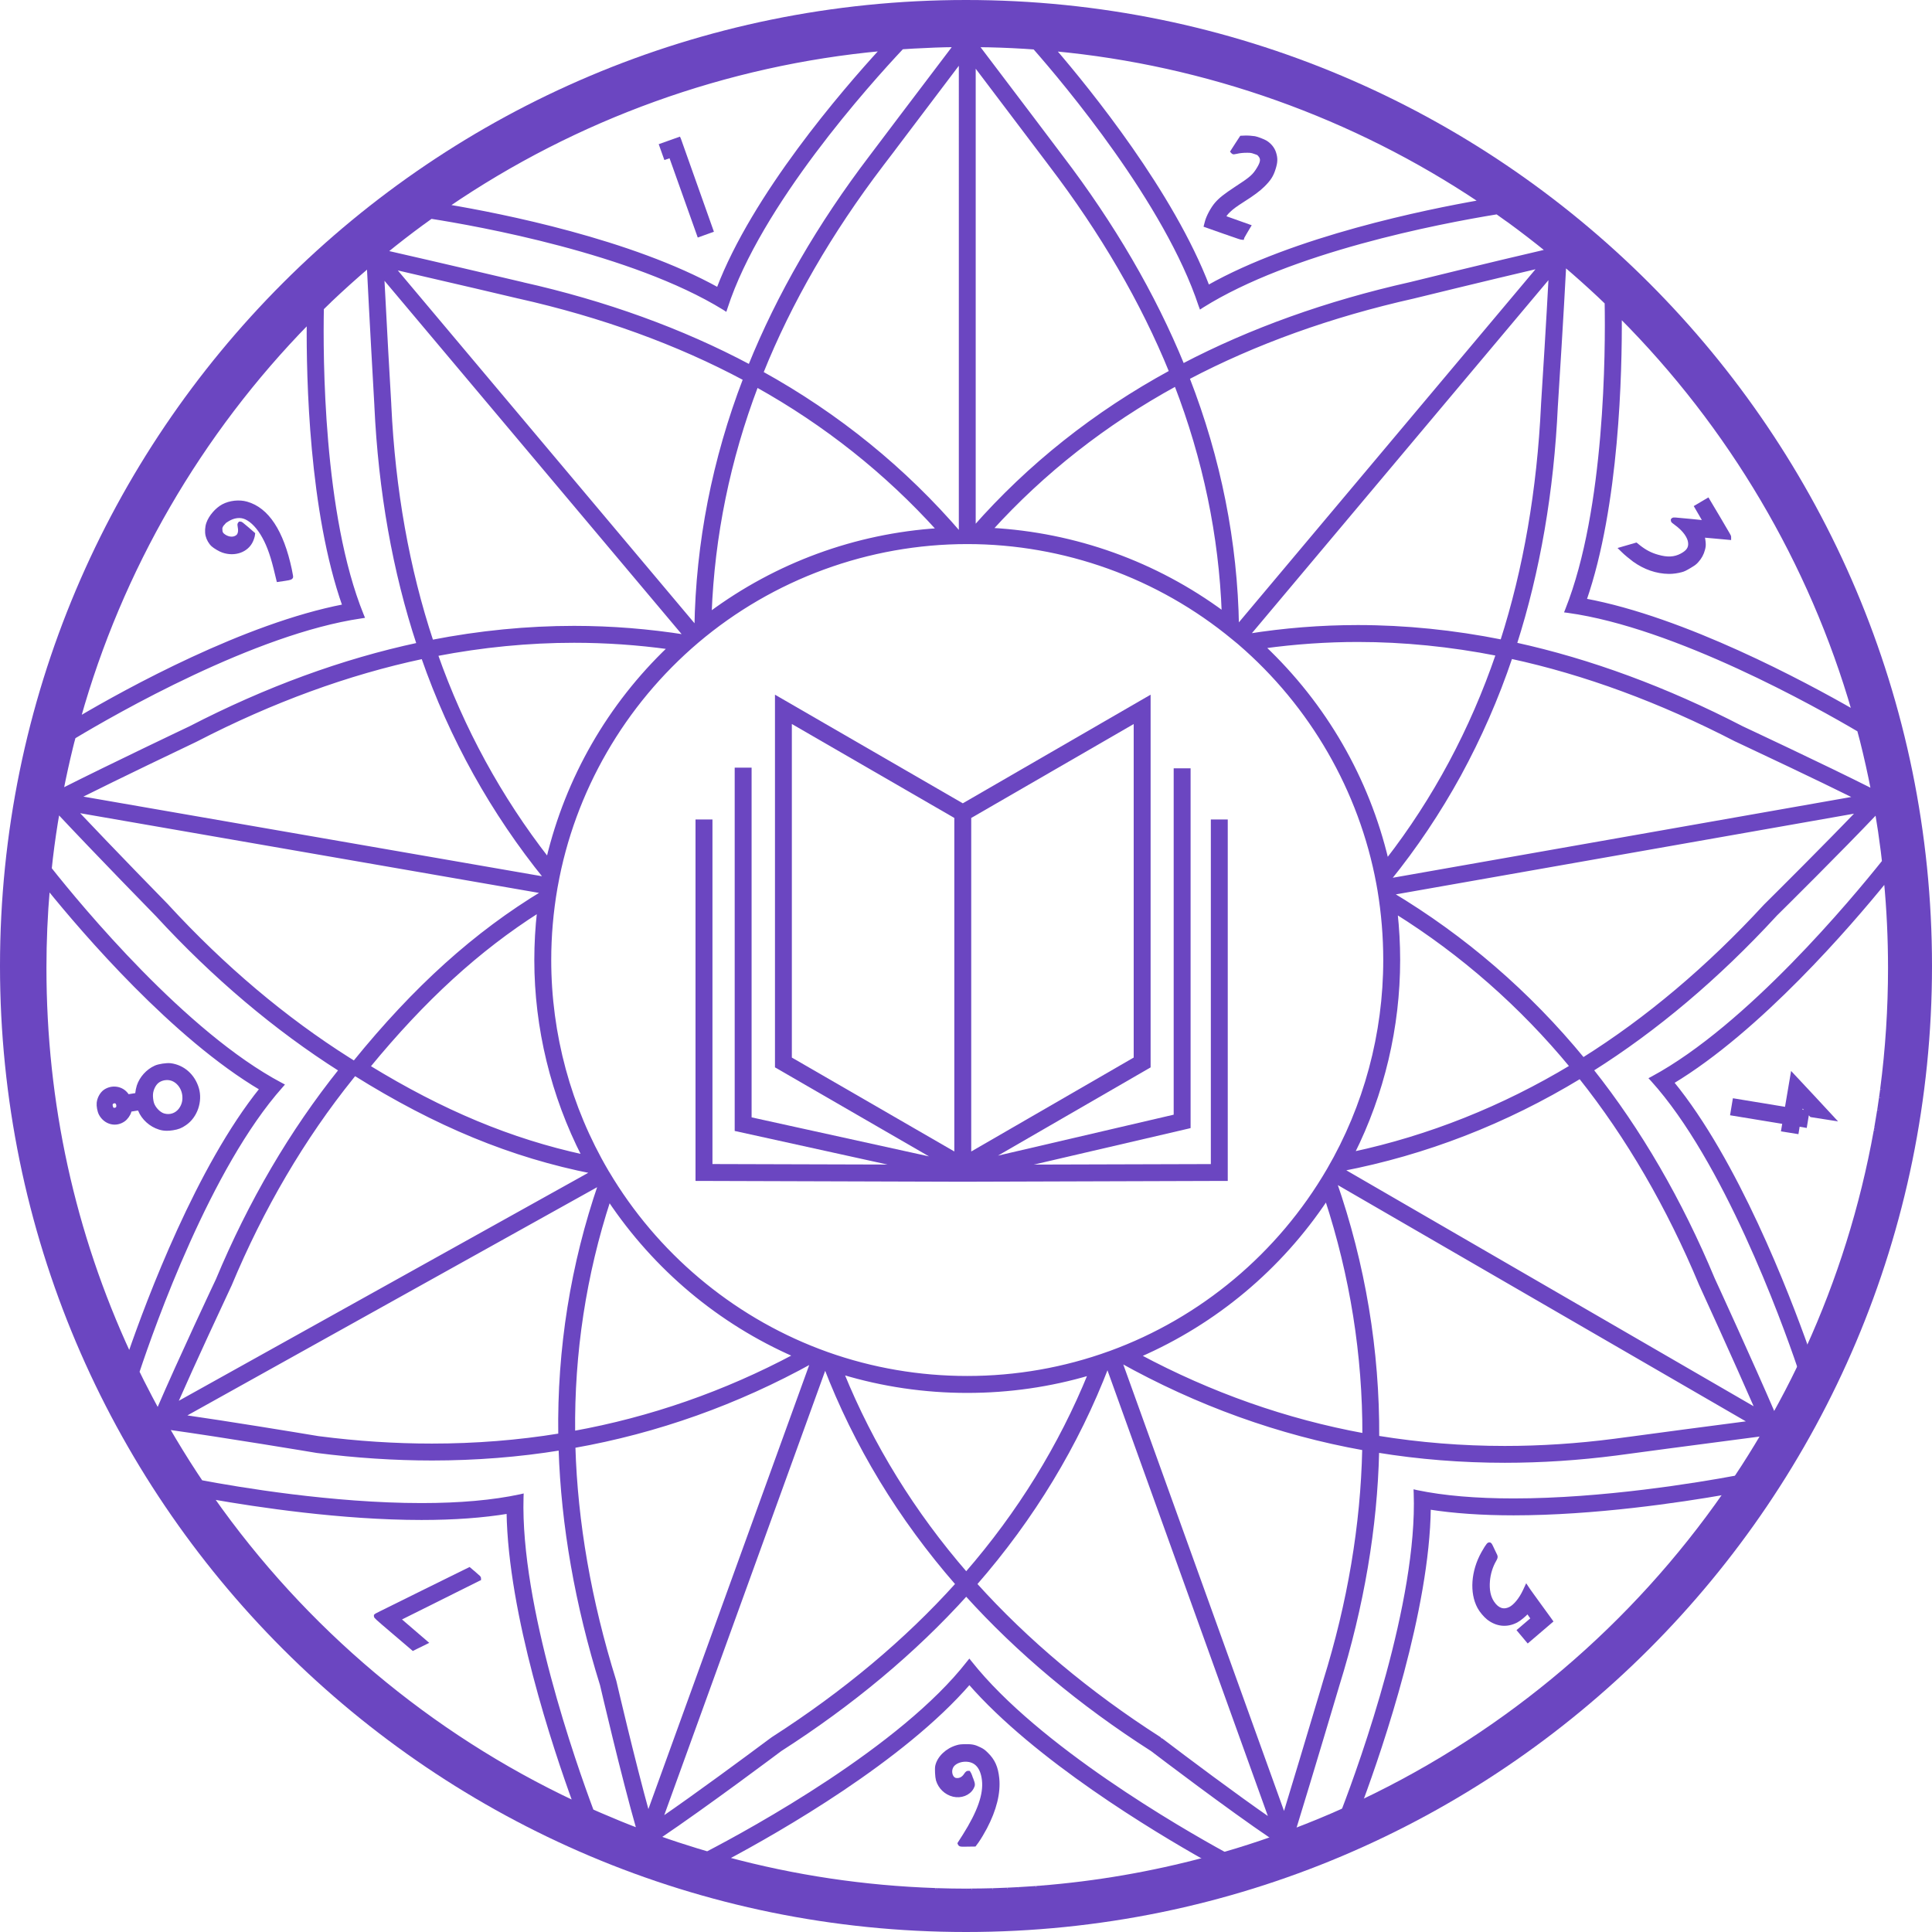 <?xml version="1.0" encoding="utf-8"?>
<!-- Generator: Adobe Illustrator 24.1.3, SVG Export Plug-In . SVG Version: 6.00 Build 0)  -->
<svg version="1.1" id="Layer_1" xmlns="http://www.w3.org/2000/svg"
	xmlns:xlink="http://www.w3.org/1999/xlink" x="0px" y="0px"
	viewBox="0 0 595.28 595.28" style="enable-background:new 0 0 595.28 595.28;"
	xml:space="preserve">
<style type="text/css">
	.st0{fill:#6b46c1;stroke:#6b46c1;stroke-width:1;stroke-miterlimit:10;}
	.st1{fill:#6b46c1;stroke:#6b46c1;stroke-miterlimit:10;}
</style>
<g>
	<path class="st0" d="M377.36,571.18c0.99-0.27,2-0.57,3-0.88l0.51-0.15c3.94-1.2,7.78-2.46,11.45-3.76
		c-0.04-0.03-0.08-0.06-0.13-0.08c-4.92,1.73-9.9,3.34-14.94,4.8C377.28,571.14,377.32,571.16,377.36,571.18z"/>
	<path class="st0" d="M298.02,582.42c0.46,0,0.92-0.02,1.39-0.02c-0.52,0-1.04,0.02-1.56,0.02
		C297.91,582.41,297.97,582.42,298.02,582.42z"/>
	<path class="st0" d="M288.76,582.27c-0.17-0.01-0.35-0.01-0.52-0.02C288.42,582.25,288.59,582.26,288.76,582.27z"/>
	<path class="st0" d="M310.41,582.12c-1.5,0.07-3.01,0.13-4.52,0.17C307.4,582.25,308.9,582.18,310.41,582.12z"/>
	<path class="st0" d="M319.21,581.61c-1.85,0.14-3.71,0.25-5.57,0.35C315.5,581.86,317.36,581.74,319.21,581.61z"/>
	<path class="st0" d="M371.56,572.82c-0.04-0.02-0.09-0.05-0.14-0.08c-16.5,4.42-33.58,7.4-51.12,8.78
		C337.68,580.17,354.85,577.28,371.56,572.82z"/>
	<path class="st0" d="M419.36,555.14c-0.02,0.07-0.05,0.14-0.07,0.2c45.13-21.3,84-54.26,112.44-95.35
		c-0.06,0.01-0.13,0.02-0.19,0.03C503.24,500.74,464.58,533.72,419.36,555.14z"/>
	<path class="st0" d="M398.68,564.09c3.25-1.23,6.63-2.59,10.09-4.04l0.1-0.05l3.06-1.33c0.64-0.29,1.28-0.56,1.9-0.84
		c0.02-0.05,0.04-0.12,0.06-0.17c-4.98,2.23-10.04,4.31-15.17,6.26C398.71,563.98,398.69,564.04,398.68,564.09z"/>
	<path class="st0" d="M535.03,455.12c0.56-0.84,1.15-1.72,1.7-2.59c2.16-3.3,4.34-6.85,6.52-10.54c-0.05,0.01-0.11,0.01-0.16,0.02
		c-2.63,4.46-5.37,8.85-8.23,13.15C534.91,455.14,534.98,455.13,535.03,455.12z"/>
	<path class="st0" d="M546.65,436.01c2-3.57,3.97-7.29,5.84-11.06l0.02-0.05l0.37-0.72c0.5-1.01,0.98-1.97,1.41-2.9
		c-0.01-0.04-0.03-0.08-0.04-0.12c-2.41,5-4.97,9.9-7.66,14.73C546.61,435.92,546.63,435.97,546.65,436.01z"/>
	<path class="st0" d="M556.87,415.78c9.86-21.66,16.85-44.22,20.97-67.45c-4.23,23.57-11.37,46.13-21.02,67.31
		C556.84,415.69,556.86,415.74,556.87,415.78z"/>
	<path class="st0" d="M578.89,342.03c-0.29,1.88-0.6,3.75-0.93,5.62C578.29,345.78,578.6,343.91,578.89,342.03z"/>
	<path class="st0" d="M579.82,335.59c-0.12,0.89-0.24,1.77-0.37,2.65C579.57,337.36,579.7,336.48,579.82,335.59z"/>
	<path class="st0" d="M503.47,172.64c3.35,2.39,6.97,3.64,10.74,3.69h0.13c1.15,0,2.56-0.2,3.72-0.52c0.72-0.19,1.15-0.39,2.49-1.18
		c1.45-0.88,1.67-1.01,2.34-1.75c0.98-1.08,1.6-2.24,1.94-3.54c0.25-0.89,0.29-1.36,0.2-2.31c-0.05-0.64-0.19-1.45-0.32-1.8
		c0-0.03-0.02-0.07-0.03-0.12c0.66,0.05,1.92,0.15,3.6,0.32l4.61,0.42v-0.47c0-0.17,0-0.17-3.23-5.66l-3.44-5.78l-3.67,2.17
		l2.74,4.72l-4.33-0.44c-5.3-0.52-5.34-0.51-5.52-0.34l-0.12,0.12v0.17c0,0.27,0.08,0.32,1.06,1.04c2.53,1.84,4.13,4.04,4.26,5.89
		c0.13,1.62-0.61,2.71-2.58,3.76c-2.09,1.11-4.34,1.23-7.31,0.37c-2.07-0.57-3.81-1.47-5.62-2.88l-1.01-0.81l-4.77,1.38l0.71,0.69
		C500.59,170.35,502.65,172.05,503.47,172.64z"/>
	<path class="st0" d="M577.96,347.65c-0.04,0.23-0.08,0.46-0.12,0.69C577.88,348.11,577.92,347.88,577.96,347.65z"/>
	<path class="st0" d="M382.53,73.35l0.32,0.03l0.08-0.29c0.07-0.15,1.38-2.44,1.6-2.76l0.4-0.66l-7.75-2.76l0.02-0.03
		c0.19-0.52,0.67-1.18,1.45-1.9c0.96-0.94,1.99-1.7,4.41-3.25c2.86-1.8,4.88-3.3,6.16-4.58c1.9-1.89,2.66-3.05,3.33-5.19
		c0.64-2.02,0.67-3.18,0.15-4.82c-0.42-1.36-1.41-2.59-2.74-3.4c-0.61-0.37-2.64-1.16-3.37-1.28c-0.77-0.13-2.11-0.22-2.98-0.19
		l-1.18,0.05l-1.4,2.14c-0.71,1.08-1.25,1.95-1.25,1.95l-0.17,0.27l0.22,0.24c0.19,0.2,0.29,0.17,1.09,0
		c0.98-0.24,2.21-0.37,3.49-0.35c1.08,0.02,1.23,0.05,2.24,0.4c1.06,0.37,1.06,0.37,1.4,0.77c0.98,1.08,0.89,2.16-0.29,4.13
		c-1.4,2.31-2.24,3.05-6.99,6.13c-3.28,2.16-4.82,3.37-6.06,4.82c-1.18,1.36-2.58,3.96-2.98,5.56l-0.3,1.15l5.66,2
		C382.24,73.35,382.41,73.35,382.53,73.35z"/>
	<path class="st0" d="M436.58,459.63l-0.52-0.12l0.02,0.54c1.22,33.46-16.54,82.86-22.18,97.61c1.83-0.82,3.65-1.67,5.47-2.53
		c6.4-17.3,20.62-59.13,20.98-90.53c7.58,1.2,16.32,1.8,26.02,1.8c24.87,0,51.24-3.94,65.19-6.38c1.12-1.61,2.23-3.23,3.31-4.87
		c-11.62,2.16-41,7.04-68.5,7.04C454.79,462.19,444.77,461.34,436.58,459.63z"/>
	<path class="st0" d="M552.19,331.06l-1.79,10.54l-15.86-2.61l-0.2-0.03l-0.71,4.26l16.07,2.64l-0.39,2.31l4.4,0.71l0.37-2.29
		l2.19,0.37l0.71-4.28l-2.19-0.37l0.19-1.09c0.05-0.29,0.08-0.52,0.12-0.72c0.3,0.32,0.71,0.76,1.2,1.28l1.77,1.94l6.92,1.08
		l-6.5-7.01L552.19,331.06z"/>
	<path class="st0" d="M214.8,252.99v110.37l81.84,0.25l80.73-0.25h0.42V252.99h-4.21v106.18l-59.43,0.17l51.87-12.07l0.32-0.08
		V237.23h-4.21v106.62l-57.81,13.47l49.7-28.73V214.91l-57.37,33.18l-57.37-33.18v113.67l50,28.9l-58.2-12.8V237.02h-4.21v111.04
		l51.24,11.27l-59.09-0.17V252.99H214.8z M298.75,251.74l51.06-29.52v103.92l-51.06,29.52V251.74z M243.48,326.14V222.21
		l51.06,29.52v103.92L243.48,326.14z"/>
	<path class="st0" d="M301.91,538.85c-1.58-0.79-2.44-0.98-4.45-0.94c-1.36,0.02-1.84,0.07-2.56,0.29
		c-3.13,0.89-5.69,3.35-6.25,5.98c-0.17,0.83-0.03,3.37,0.22,4.26c0.69,2.31,2.54,4.09,4.87,4.66c2.32,0.56,4.75-0.37,5.78-2.21
		c0.52-0.94,0.47-1.16-0.17-2.88c0-0.02-0.57-1.57-0.72-1.72l-0.13-0.17h-0.22c-0.17,0-0.4,0.08-0.81,0.71
		c-0.64,0.98-1.46,1.48-2.42,1.52c-0.4,0-0.69-0.03-0.89-0.13c-0.66-0.32-1.11-0.99-1.23-1.84c-0.17-1.03,0.17-2.07,0.86-2.74
		c0.86-0.81,2.17-1.3,3.6-1.33h0.1c3.18,0,5.1,2.14,5.56,6.16c0.51,4.41-1.4,9.87-6,17.14c-0.66,1.03-1.31,2.05-1.35,2.11
		l-0.15,0.24l0.1,0.24c0.13,0.25,0.32,0.3,1.33,0.3c0.27,0,0.62,0,1.06-0.02l2.27-0.03l0.77-1.04c0.83-1.21,1.73-2.71,2.54-4.24
		c2.95-5.62,4.21-10.76,3.77-15.22c-0.35-3.42-1.3-5.52-3.35-7.53C303.16,539.54,302.76,539.27,301.91,538.85z"/>
	<path class="st0" d="M313.64,581.96c-1.08,0.06-2.16,0.11-3.23,0.16C311.49,582.07,312.57,582.02,313.64,581.96z"/>
	<path class="st0" d="M320.31,581.52c-0.36,0.03-0.73,0.06-1.09,0.09C319.58,581.58,319.94,581.55,320.31,581.52z"/>
	<path class="st0" d="M579.45,338.24c-0.18,1.26-0.36,2.53-0.55,3.79C579.09,340.77,579.27,339.51,579.45,338.24z"/>
	<path class="st0" d="M515.24,333.5c26.84-16.12,54.66-48.47,65.73-62.11c0.84,8.84,1.26,17.87,1.26,26.81
		c0,12.62-0.81,25.09-2.42,37.39c1.65-12.39,2.51-25.03,2.51-37.87c0-157.23-127.46-284.69-284.69-284.69S12.94,140.49,12.94,297.72
		c0,154.09,122.42,279.56,275.3,284.52c-21.86-0.74-43.48-3.96-64.38-9.61c16.03-8.55,54.29-30.36,74.82-54.16
		c20.4,23.46,57.21,45.52,72.75,54.26c1.95-0.52,3.89-1.06,5.82-1.62c-13.37-7.32-57.53-32.71-78.24-58.86l-0.34-0.42l-0.34,0.42
		c-20.41,26.24-66.59,51.53-80.38,58.7c-1.04-0.29-2.11-0.61-3.23-0.96c-3.77-1.15-7.73-2.44-11.75-3.87
		c14.5-9.75,37.23-26.81,37.45-26.98c22.09-14.15,41.38-30.26,57.29-47.89c16,17.72,35.26,33.83,57.26,47.89
		c2.37,1.81,23.38,17.79,37.23,27.16c2.19-0.77,4.37-1.57,6.54-2.39c5.21-16.92,13.4-44.47,13.47-44.72
		c7.56-24.28,11.69-48.55,12.23-72.11c12.78,2.09,25.98,3.13,39.24,3.13c11.28,0,22.82-0.76,34.3-2.24
		c0.18-0.03,27.65-3.72,45.12-5.97c1.19-2.03,2.36-4.07,3.51-6.13c-6.91-16.06-18.6-41.52-18.72-41.75
		c-10.1-24.22-22.68-45.91-37.42-64.46c19.8-12.46,38.8-28.51,56.47-47.69l0.03-0.05c2.04-2,20.01-19.8,31.26-31.66
		c0.66,3.89,1.25,7.93,1.77,12.02c0.13,1.04,0.27,2.11,0.37,3.17c-9.35,11.72-41.83,50.82-71.18,66.65l-0.47,0.25l0.37,0.4
		c22.36,24.72,40.17,73.63,45.19,88.39c0.88-1.82,1.73-3.66,2.57-5.5C550.76,398.49,535.05,357.62,515.24,333.5z M499.2,97.45
		c33.85,33.92,58.69,75.97,71.89,121.7c-15.06-8.64-52.17-28.61-82.75-34.25C498.47,155.65,499.31,114.41,499.2,97.45z
		 M430.1,281.09c20.41,12.76,38.61,28.75,54.07,47.49c-21.13,12.73-43.78,21.76-67.34,26.81c9.21-18.36,14.08-38.95,14.08-59.6
		C430.91,290.9,430.64,285.96,430.1,281.09z M427.36,265.13c-5.98-25.21-19.1-47.94-37.99-65.83c9.68-1.33,19.45-2,29-2
		c14.13,0,28.61,1.45,43.03,4.29C453.44,224.9,441.99,246.27,427.36,265.13z M449.67,238.76c6.26-11.49,11.59-23.59,15.86-36.29
		c22.77,4.92,46.07,13.51,69.3,25.53l0.17,0.07c0.13,0.05,0.54,0.25,1.72,0.81c5.61,2.63,22.5,10.58,35.28,16.91l-144.07,25.38
		C436.13,261.05,443.37,250.23,449.67,238.76z M462.74,197.57c-14.82-2.96-29.74-4.48-44.37-4.48c-11.37,0-22.75,0.91-33.87,2.69
		l93.18-110.93c-0.72,13.79-1.87,32.06-2.34,39.37l-0.03,0.59C474.09,150.9,469.86,175.39,462.74,197.57z M366.02,116.48
		c20.66-10.88,44.05-19.28,69.52-24.99c0.2-0.05,22.43-5.51,38.92-9.36l-93.21,110.96C380.83,167.12,375.71,141.35,366.02,116.48z
		 M376.94,188.88c-20.9-15.43-45.64-24.32-71.6-25.75c16.07-17.72,35.21-32.74,56.95-44.64
		C371.13,141.39,376.06,165.07,376.94,188.88z M456.29,62.1c-16.79,2.93-57.36,11.15-84.07,26.27
		c-10.98-28.83-36.56-60.42-47.46-73.1C371.68,19.63,417.13,35.82,456.29,62.1z M315.5,14.53c1.08,0.07,2.17,0.15,3.23,0.22
		c9.41,10.71,40.6,47.76,51.06,79.37l0.19,0.51l0.44-0.29c27.23-17.08,72.53-25.83,90.84-28.81c0.91,0.66,1.8,1.3,2.71,1.94
		l0.89,0.62l0.05,0.03c4.04,2.95,8.03,6.03,11.87,9.14c-16.55,3.82-41.93,10.07-42.17,10.14c-25.68,5.76-49.29,14.21-70.16,25.14
		c-8.89-21.74-21.49-43.36-37.47-64.31c-0.1-0.13-15.66-20.78-25.87-34.2C305.82,14.06,310.67,14.24,315.5,14.53z M300.13,19.68
		c4.24,5.57,11.57,15.26,22.9,30.28l0.59,0.79c15.88,20.83,28.38,42.3,37.12,63.79c-23.32,12.7-43.7,28.88-60.61,48.13V19.68z
		 M298.02,167.14c29.87,0,58.99,10.47,81.98,29.5l1.72,1.41l0.17,0.15c22.21,19.11,37.35,45.38,42.66,73.98l0.29,1.63l0.08,0.45
		c1.18,7.09,1.78,14.33,1.78,21.52c0,22.75-6.01,45.1-17.4,64.65c-15.16,26.04-39.04,46.04-67.21,56.3l-0.07,0.02
		c-14.11,5.12-28.91,7.71-44,7.71c-14.8,0-29.32-2.49-43.13-7.39l-2.73-1.01c-27.08-10.34-50.13-29.81-64.94-54.81l-0.05-0.07
		c-0.03-0.03-0.05-0.08-0.08-0.12l-0.12-0.22c-11.54-19.67-17.63-42.15-17.63-65.05c0-7.36,0.64-14.84,1.92-22.21l0.12-0.64
		c5.22-29.2,20.68-55.96,43.48-75.33C238.05,177.97,267.58,167.14,298.02,167.14z M172.51,442.14l-0.12,0.03
		c-12.68,2.07-25.9,3.12-39.29,3.12c-11.4,0-23.12-0.76-34.79-2.27l-0.37-0.05c-7.8-1.3-27.3-4.5-41.73-6.58l128.66-71.66
		C176.29,389.63,172.13,415.68,172.51,442.14z M179.8,356.24c-22.45-4.88-43.52-13.67-66.25-27.6
		c17.09-20.8,33.76-36.05,52.44-47.94c-0.57,5-0.86,10.09-0.86,15.11C165.14,316.66,170.21,337.54,179.8,356.24z M168.2,270.7
		L24.1,245.68c13.2-6.6,30.94-15.07,36.11-17.53l0.34-0.17c23.19-11.99,46.63-20.56,69.69-25.46l0.03-0.02
		C138.95,227.44,151.72,250.38,168.2,270.7z M134.42,201.68c14.16-2.73,28.44-4.13,42.45-4.13c9.73,0,19.62,0.67,29.37,2.02
		c-18.54,17.67-31.49,40.18-37.44,65.14C154.04,245.76,142.47,224.56,134.42,201.68z M167.46,274.85
		c-20.98,12.66-39.54,29.39-58.32,52.54l-1.62-1.01c-19.79-12.5-38.63-28.39-55.99-47.25l-0.1-0.12
		c-0.24-0.22-16.3-16.67-28.14-29.2L167.46,274.85z M108.47,331.97l0.83-1.04c25.09,15.7,48.43,25.31,73.37,30.21L54.03,432.77
		c5.98-13.61,14.3-31.37,16.72-36.56l0.1-0.2C80.78,372.18,93.45,350.64,108.47,331.97z M187.67,369.62
		c14.23,21.29,34.02,37.87,57.26,48.03c-21.49,11.47-44.44,19.47-68.22,23.76C176.44,416.88,180.12,392.73,187.67,369.62z
		 M214.46,193.37L121.23,82.5c16.5,3.79,38.26,8.91,38.55,8.99h0.02c25.6,5.74,49.02,14.25,69.6,25.26l0.05,0.03
		C219.92,141.57,214.88,167.34,214.46,193.37z M233.15,118.81c21.17,11.79,39.98,26.73,55.96,44.42
		c-25.53,1.67-49.83,10.59-70.34,25.8C219.67,165.17,224.5,141.56,233.15,118.81z M295.92,164.59
		c-17.18-20.04-37.77-36.76-61.23-49.73l0.02-0.05c8.69-21.67,21.15-43.21,37-64.03c0.07-0.07,0.77-1.01,3.27-4.29l1.16-1.55
		c3.84-5.09,12.73-16.87,19.79-26.17V164.59z M271.7,15.22c-11.82,12.87-39.47,44.91-50.47,73.86
		c-26.83-14.92-66.87-22.84-83.44-25.61C177.51,36.29,223.79,19.62,271.7,15.22z M130.19,68.82l0.12-0.07
		c0.84-0.62,1.67-1.23,2.53-1.84c14.15,2.22,61.99,10.71,90.23,28.11l0.45,0.29l0.17-0.51c10.27-31.76,44.05-69.26,54.26-80.11
		c1.15-0.07,2.32-0.15,3.49-0.22c4.5-0.25,8.81-0.42,12.82-0.45c-10.34,13.57-25.73,34.02-25.88,34.2
		c-15.98,20.97-28.56,42.71-37.39,64.6c-20.85-11.11-44.47-19.67-70.22-25.43l-0.05,0.2l0.02-0.22c-2.64-0.62-26.1-6.15-41.92-9.75
		C122.3,74.77,126.13,71.8,130.19,68.82z M211.25,196.07c-11.3-1.8-22.85-2.73-34.37-2.73c-14.42,0-29.15,1.45-43.82,4.31
		l-0.02-0.03c-7.39-22.28-11.75-46.75-12.97-72.75l-0.02-0.51c-0.34-5.59-1.43-24.76-2.16-39.31L211.25,196.07z M95.01,99.32
		c-0.15,16.99,0.69,58.25,11,87.35c-30.55,5.88-66.92,25.95-81.64,34.62C37.17,175.59,61.59,133.42,95.01,99.32z M21.98,230.3
		c0.25-1.04,0.52-2.09,0.83-3.18c12.53-7.53,55.56-32.25,88.44-37.07l0.52-0.08l-0.2-0.49c-12.53-30.88-12.56-79.97-12.28-94.44
		c0.76-0.76,1.53-1.5,2.29-2.22l0.03-0.05c3.86-3.67,7.86-7.27,11.92-10.73c0.76,15.51,2.07,38.41,2.32,42.88v0.13
		c1.23,26.29,5.61,50.99,13.03,73.46c-23.22,4.97-46.87,13.62-70.29,25.73c-0.22,0.1-24.32,11.54-39.51,19.21
		C19.94,239.11,20.9,234.7,21.98,230.3z M13.81,298.2c0-8.13,0.35-16.37,1.06-24.5c11.01,13.62,38.73,45.91,65.63,61.79
		c-19.45,24.1-34.76,64.82-40.62,81.78C22.58,379.91,13.81,339.87,13.81,298.2z M44.26,426.31l-0.34-0.66
		c-0.39-0.77-0.77-1.57-1.16-2.36l-0.29-0.59c4.8-14.45,22.04-63.1,44.19-87.99l0.35-0.4l-0.47-0.25
		c-29.54-15.63-61.82-54.66-71.1-66.38c0.1-1.01,0.22-2.05,0.35-3.22c0.59-4.97,1.3-9.77,2.09-14.28
		c11.82,12.63,30.38,31.61,30.55,31.78c17.5,19.01,36.48,35.06,56.45,47.73c-15.12,18.89-27.89,40.67-37.91,64.7
		c-0.12,0.24-11.55,24.45-18.34,40.25C47.19,431.98,45.76,429.26,44.26,426.31z M65.36,461.45c13.74,2.42,39.91,6.38,64.53,6.38
		c10.04,0,19.01-0.66,26.69-1.94c0.49,31.47,14.31,72.72,20.44,89.54C132.4,534.46,93.82,501.97,65.36,461.45z M185.31,559.19
		c-0.98-0.4-1.92-0.84-2.88-1.26c-5.36-14.31-22.6-63.15-21.62-96.6l0.02-0.54l-0.52,0.12c-8.39,1.8-18.63,2.71-30.41,2.71
		c-27.5,0-56.58-4.92-67.9-7.06l-0.02-0.03c-0.57-0.86-1.16-1.73-1.73-2.59c-2.98-4.55-5.86-9.25-8.59-13.96
		c17.06,2.37,44.85,7.01,46.04,7.21c11.96,1.53,23.86,2.31,35.42,2.31c13.42,0,26.71-1.04,39.49-3.12
		c0.76,23.58,5.05,48.03,12.75,72.72c0.07,0.27,6.48,27.94,11.3,44.71C192.77,562.33,188.97,560.78,185.31,559.19z M199.71,559.06
		c-4.66-16.79-10.22-40.72-10.27-40.94l-0.07-0.25c-7.66-24.55-11.89-48.8-12.58-72.08v-0.13c25.66-4.53,50.37-13.34,73.46-26.14
		L199.71,559.06z M294.91,488.09c-15.71,17.46-34.81,33.44-56.75,47.52l-0.79,0.57c-7.8,5.81-22.41,16.62-33.71,24.4l50.57-139.62
		c9.31,24.27,23,46.85,40.69,67.11V488.09z M259.53,423.02c12.45,3.76,25.4,5.66,38.5,5.66c12.85,0,25.55-1.82,37.74-5.44
		c-9.04,22.25-21.84,42.99-38.06,61.65C281.44,466.15,268.59,445.34,259.53,423.02z M358.01,536.19l-0.19-0.13
		c-0.22-0.17-0.34-0.27-0.35-0.27l-0.24-0.17c-21.82-13.98-40.9-29.98-56.7-47.52l-0.02-0.03c17.72-20.28,31.41-42.91,40.74-67.28
		l50.4,140.06C380.37,553.05,365.77,542.08,358.01,536.19z M420.22,446.53c-0.49,23.32-4.53,47.35-12.04,71.42
		c-0.02,0.07-0.27,0.94-0.77,2.63c-4.93,16.5-8.87,29.61-11.74,38.99l-50.49-140.23c23.76,13.29,49.01,22.38,75.04,27.03V446.53z
		 M350.97,417.72c23.53-10.24,43.48-26.94,57.73-48.33c7.75,23.66,11.64,48.13,11.57,72.73
		C396.27,437.73,372.96,429.51,350.97,417.72z M502.18,443.18l-0.56,0.07c-3.4,0.45-4.18,0.56-4.23,0.56
		c-11.33,1.47-22.68,2.21-33.73,2.21c-13.17,0-26.3-1.06-39.05-3.13l-0.15-0.03c0.15-26.76-4.26-53.27-13.15-78.81l128.14,74.2
		C526.75,439.88,510.19,442.1,502.18,443.18z M523.98,395.71l0.07,0.15c0.19,0.4,10.42,22.73,17.35,38.63l-127.97-74.13
		c25.77-4.95,50.45-14.53,73.42-28.49l0.05,0.07C501.52,350.31,514,371.78,523.98,395.71z M544.13,278.82l-0.29,0.29
		c-17.55,19.05-36.39,34.93-56.01,47.22l-0.03,0.02c-16.77-20.43-36.66-37.6-59.11-51.04l143.98-25.36
		C562.36,260.7,548.25,274.73,544.13,278.82z M536.77,224.24c-23.37-12.09-46.88-20.76-69.9-25.8c7.17-22.4,11.42-47.09,12.63-73.37
		l0.02-0.25c0.4-6.37,1.79-28.19,2.56-43.16c3.57,3.03,7.11,6.2,10.53,9.4c0.76,0.72,1.5,1.43,2.24,2.14l0.07,0.07
		c0.27,14.47,0.15,63.61-12.11,94.49l-0.2,0.51l0.54,0.07c33.14,4.58,76.84,29.15,89.57,36.66c0.29,1.03,0.56,2.07,0.83,3.12
		c1.26,4.98,2.42,10.19,3.45,15.48C561.5,235.79,537,224.36,536.77,224.24z"/>
	<path class="st0" d="M297.64,582.42c0.07,0,0.15,0,0.22,0c-3.03,0-6.06-0.05-9.09-0.15C291.71,582.36,294.67,582.42,297.64,582.42z
		"/>
	<path class="st0" d="M305.89,582.29c-2.16,0.06-4.32,0.09-6.48,0.1C301.57,582.38,303.73,582.35,305.89,582.29z"/>
	<path class="st0" d="M459.99,493.85c-1.2-1.73-1.65-3.96-1.41-6.8c0.19-2.21,0.88-4.45,1.97-6.33c0.32-0.56,0.51-0.96,0.34-1.36
		c-0.05-0.1-0.44-0.91-0.86-1.79c-0.86-1.85-0.86-1.85-1.16-1.85c-0.15,0-0.42,0-2,2.81c-3.13,5.62-3.6,12.16-1.2,16.65
		c0.59,1.13,1.85,2.64,2.86,3.44c2.68,2.09,5.79,2.39,8.74,0.84c0.93-0.49,2.59-1.87,3.33-2.73l0.07-0.08
		c0.13,0.17,0.35,0.47,0.59,0.79l0.91,1.3l-4.21,3.59l2.81,3.35l7.21-6.16l-0.54-0.76c-0.19-0.27-1.77-2.44-3.17-4.36
		c-0.81-1.11-1.58-2.19-2.17-3c-0.54-0.76-0.93-1.3-1.01-1.41l-0.77-1.15l-0.61,1.31c-1.2,2.58-2.96,4.72-4.48,5.46
		C463.26,496.57,461.44,495.96,459.99,493.85z"/>
	<polygon class="st0" points="209.24,42.72 203.6,44.73 205.01,48.68 206.6,48.13 215.29,72.55 219.33,71.1 209.33,42.92 	"/>
	<path class="st0" d="M60.8,335.42c-1.2-4.04-4.36-6.84-8.29-7.33c-1.21-0.13-3.57,0.22-4.63,0.71c-2.42,1.09-4.43,3.32-5.25,5.81
		c-0.2,0.67-0.4,1.58-0.44,2.11l-0.03,0.52l-2.76,0.44l-0.32-0.44c-1.53-2.09-4.5-2.58-6.74-1.08c-1.06,0.72-1.9,2.22-2.05,3.65
		c-0.1,0.99,0.19,2.56,0.64,3.42c0.74,1.38,1.92,2.32,3.33,2.66c1.33,0.32,2.71,0.03,3.87-0.79c0.77-0.54,1.58-1.65,1.85-2.61
		l0.13-0.44l2.74-0.45l0.17,0.44c1.04,2.56,3.38,4.68,6.1,5.52c0.76,0.25,1.5,0.35,2.31,0.35c0.54,0,1.13-0.05,1.78-0.15
		c1.67-0.27,2.53-0.61,3.84-1.52C60.34,343.99,61.94,339.35,60.8,335.42z M36.13,341.47c-0.15,0.2-0.5,0.34-0.87,0.36
		c-0.32,0.02-0.56-0.07-0.64-0.16c-0.31-0.35-0.5-1.14-0.37-1.54l0,0c0.08-0.25,0.29-0.46,0.59-0.59c0.15-0.07,0.32-0.1,0.49-0.1
		c0.15,0,0.29,0.03,0.41,0.09c0.24,0.11,0.45,0.41,0.55,0.8C36.39,340.75,36.33,341.2,36.13,341.47z M55.49,341.91
		c-1.21,1.58-3.15,2.21-5.07,1.64c-1.38-0.4-2.92-1.99-3.44-3.53c-0.25-0.73-0.41-2.12-0.34-2.88l0-0.04
		c0.12-1.49,0.9-3.08,1.91-3.86c0.85-0.66,2.02-1.01,3.21-0.95c2.63,0.12,4.84,2.68,4.94,5.69
		C56.77,339.44,56.37,340.73,55.49,341.91z"/>
	<path class="st0" d="M146.19,484.74l-1.57-1.33l-14.45,7.12l-0.13,0.07c-14.08,6.94-14.16,7.02-14.21,7.07l-0.12,0.12v0.17
		c0,0.25,0,0.3,5.73,5.17l5.83,4.97l0.59-0.29c0.08-0.03,0.25-0.12,0.47-0.24l0.2-0.1c0.29-0.13,0.62-0.3,0.94-0.45l1.89-0.94
		l-8.39-7.21l24.62-12.28l0.12-0.05v-0.27C147.71,486.09,147.71,486.02,146.19,484.74z"/>
	<path class="st0" d="M76,155.05c-2.31-0.66-5.17-0.34-7.29,0.79c-1.99,1.08-3.94,3.35-4.65,5.41c-0.4,1.11-0.49,2.66-0.22,3.76
		c0.25,1.08,0.96,2.31,1.73,2.98c0.64,0.57,2.16,1.48,3.07,1.79c3.7,1.3,7.53-0.1,8.89-3.23c0.2-0.45,0.4-1.04,0.47-1.38l0.1-0.69
		l-1.92-1.67c-0.93-0.79-1.41-1.2-1.68-1.4c-0.29-0.2-0.34-0.2-0.42-0.2h-0.2l-0.12,0.15c-0.15,0.19-0.13,0.34,0,1.09
		c0.24,1.28,0,2.34-0.66,2.83c-1.01,0.79-2.48,0.76-3.86-0.07c-0.83-0.51-1.2-1.06-1.2-1.82c0-0.1,0-0.2-0.02-0.34
		c-0.02-0.34-0.03-0.57,0.4-1.3l0.89-1.01l0.79-0.51c1.65-1.03,3.4-1.36,4.95-0.93c1.89,0.54,3.94,2.41,5.61,5.09
		c1.7,2.74,2.93,5.93,4.11,10.66l0.91,3.74l2.05-0.3c1.89-0.27,1.97-0.44,2.05-0.62l0.03-0.08c0.02-0.12,0.03-0.19-0.39-2.31
		C86.91,163.72,82.38,156.85,76,155.05z"/>
</g>
<g>
	<path fill="#6b46c1" d="M297.64,13c38.43,0,75.71,7.52,110.79,22.36c33.89,14.34,64.33,34.86,90.48,61.01c26.15,26.15,46.67,56.59,61.01,90.48
		c14.84,35.08,22.36,72.36,22.36,110.79s-7.52,75.71-22.36,110.79c-14.34,33.89-34.86,64.33-61.01,90.48
		c-26.14,26.15-56.59,46.67-90.48,61.01c-35.08,14.84-72.36,22.36-110.79,22.36s-75.71-7.52-110.79-22.36
		c-33.89-14.34-64.33-34.86-90.48-61.01c-26.15-26.14-46.67-56.59-61.01-90.48C20.52,373.35,13,336.07,13,297.64
		s7.52-75.71,22.36-110.79c14.34-33.89,34.86-64.33,61.01-90.48c26.15-26.15,56.59-46.67,90.48-61.01
		C221.93,20.52,259.2,13,297.64,13 M297.64,0C133.25,0,0,133.26,0,297.64s133.26,297.64,297.64,297.64s297.64-133.26,297.64-297.64
		S462.02,0,297.64,0L297.64,0z"/>
</g>
</svg>